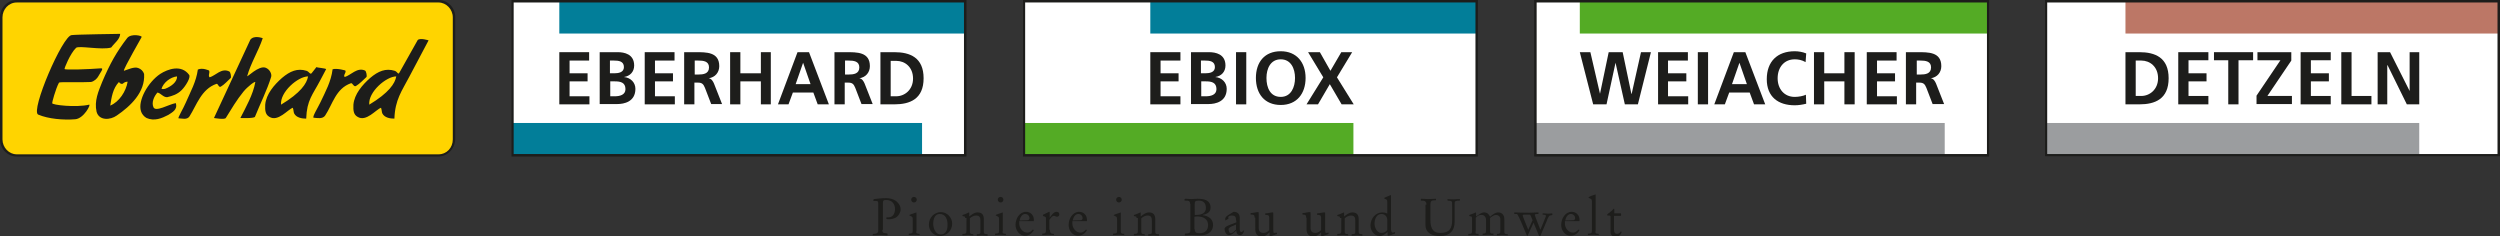 <?xml version="1.0" encoding="utf-8"?>
<!-- Generator: Adobe Illustrator 25.2.3, SVG Export Plug-In . SVG Version: 6.00 Build 0)  -->
<svg version="1.1" id="Ebene_1" xmlns="http://www.w3.org/2000/svg" xmlns:xlink="http://www.w3.org/1999/xlink" x="0px" y="0px"
	 viewBox="0 0 805 76" style="enable-background:new 0 0 805 76;" xml:space="preserve">
<rect x="0" y="0" width="805" height="76" fill="#333333" stroke="none"/>
<style type="text/css">
	.st0{fill:#FFD400;}
	.st1{fill:#1D1D1B;}
	.st2{fill:#FFFFFF;}
	.st3{fill:#027E99;}
	.st4{fill:#9B9D9F;}
	.st5{fill:#54AB25;}
	.st6{fill:#BC7766;}
</style>
<g>
	<path class="st0" d="M5.4,0.4h135.8c2.8,0,5,2.3,5,5.1v39.3c0,2.8-2.2,5.1-5,5.1H5.4c-2.8,0-5-2.3-5-5.1V5.6
		C0.4,2.7,2.6,0.4,5.4,0.4"/>
</g>
<g>
	<path class="st1" d="M141.1,50.4H5.4c-3,0-5.4-2.5-5.4-5.5V5.6C0,2.5,2.4,0,5.4,0h135.8c3,0,5.4,2.5,5.4,5.5v39.3
		C146.5,47.9,144.1,50.4,141.1,50.4z M5.4,0.8C2.8,0.8,0.8,3,0.8,5.6v39.3c0,2.6,2.1,4.8,4.6,4.8h135.8c2.6,0,4.6-2.1,4.6-4.8V5.6
		c0-2.6-2.1-4.8-4.6-4.8H5.4z"/>
</g>
<g>
	<path class="st1" d="M138,13c-0.8,1.5-5.6,10.5-6.2,11.7c-2.4,4.6-4.6,7.4-4.8,13.5c-1.4,0-3.2-0.3-3.9-1.7
		c-0.2-0.5-0.1-0.8-0.4-1.8c-1.6,0.5-4.8,4.7-7.6,2.9c-1.2-0.7-1.4-1.9-1.3-3.9c0.3-3.4,2.9-6.4,5.4-8.6c2.6-2.2,5-3.2,7.9-2.3
		c0.9,0.3,1.1,1.4,1.5,0.6l5.9-10.5C135.3,12.1,138,13,138,13 M127.6,24.6c-3.2,0-9.1,5-8.7,9.1C125.2,29.9,127.2,26.9,127.6,24.6
		 M111.2,22.7c0.4,0.7-0.8,1.5-0.2,2.1c2-0.6,4-3.2,6.5-2.1c0.5,0.2,0.7,1.9,0.5,2.1c-1,0.9-2.2,2.2-3.4,2.9
		c-0.7,0.4-1.1-1.1-1.6-0.9c-4.9,1.7-5.9,6.8-8.3,10.4c-0.8,1.2-2.6,0.8-3.7,0.7c-0.6-0.1,1.4-3.3,2.2-5c1.6-3.4,3.4-6.6,3.9-10.6
		C108.6,21.9,111.2,22.7,111.2,22.7 M105,22.3c-0.8,1.5-1.3,2.4-1.9,3.6c-2.4,4.6-4.3,6.3-4.5,12.3c-1.4,0-3.2-0.3-3.9-1.7
		c-0.2-0.5-0.1-0.8-0.4-1.8c-1.6,0.5-4.8,4.7-7.6,2.9c-1.2-0.7-1.4-1.9-1.3-3.9c0.3-3.4,2.9-6.4,5.4-8.6c2.6-2.2,5-3.2,7.9-2.3
		c0.9,0.3,1.2,1.4,1.7,0.7l1.5-1.9C102,21.8,105.2,22,105,22.3 M99.2,24.6c-3.2,0-9.1,5-8.7,9.1C96.8,29.9,98.8,26.9,99.2,24.6
		 M60.9,24.1c0.6,0.8-1.1,3.6-2.4,4.9c-1.4,1.4-3,1.9-4.7,2.3c-1.3,0-2-1.3-3.1-1.5c-1,1.1-2,3.1-1.3,4.7c0.7,1.7,4.9-0.9,7.2-1.3
		c0.7,2.1-1.2,3-2.4,3.8c-2.1,1.1-4.5,2.1-7,1c-0.8-0.4-1.6-1.4-1.8-2.2c-1.1-3.4,2.3-9.4,6.2-12C54.1,22.2,58.4,20.7,60.9,24.1
		 M52,28.6c0.5,0.2,1.2,0,1.4-0.1c1.5-0.6,3.7-2,3.6-3.9C54.9,24.8,52.6,26.6,52,28.6 M45.6,11.9c0.4-0.5-6,10.4-5.7,10.9
		c1.3-0.4,3.3-1.4,4.6-0.9c0.9,0.3,1.6,1,1.9,1.9c0.4,5.9-4.4,10.4-8.8,13.4c-2.1,1.5-5.7,1.7-6.5-1.2c-0.8-3.5,0.6-6.6,1.8-9.6
		c2.5-5.9,4.7-9.8,8.1-14.2C42.3,10.7,45.8,11.5,45.6,11.9 M38.3,26.4c-2,2.1-2.4,5-2.8,7.6c2.9-1.2,5.1-4.6,5.6-7.7
		c-0.5,0-1.1,0.2-1.5,0.6C39.2,27.2,38.6,26.9,38.3,26.4 M67.3,22.7c0.4,0.7-0.4,1.6,0.2,2.2c2-0.6,3.8-3.1,6.3-1.9
		c0.5,0.2,0.7,1.9,0.5,2.1c-1,0.9-2,2.1-3.2,2.8c-0.7,0.4-0.9-1.1-1.4-0.9c-4.9,1.7-6.4,6.9-8.7,10.5c-0.8,1.2-2.5,0.6-3.5,0.6
		c-0.4,0,1.6-3.3,2.3-5c1.5-3.5,3.4-6.8,3.9-10.7C65.2,21.7,67.3,22.7,67.3,22.7 M84.6,12.3c-1.4,4.2-3.9,8.1-5,12.2
		c-0.1,0.5,3.7-3.5,5.9-2.7c1.4,0.5,2.1,2.1,1.8,3c-1.3,4.2-3.6,8.8-5.2,12.8c-0.3,0.6-4.7,0.4-4.7,0.4c1.8-3.5,4.1-7.6,4.8-11.5
		c0.1-0.6-2.5,1.4-3.8,3c-2.2,2.7-3.9,5.6-5.7,8.5c-0.4,0.6-3.8,0-3.8,0l11.7-25.2C81.8,11.2,84.6,12.3,84.6,12.3 M38.7,10.9
		c-0.1,1.8-1.8,2.9-2.9,4.4c-3,0.9-10.4-0.7-11.3,0.1c-1.9,1.8-3.9,6.8-3.7,6.8c-0.2,0.4,8,0.1,11.7-0.2c1.1-0.1-0.3,1.5-0.8,2.5
		c-0.4,0.8-1.4,1.7-2.4,1.9c-3.2,0.2-10.1-0.1-10.3,0.2c-1.1,2-2.3,6.6-2.2,6.6c-0.2,0.6,7.7,1.5,11.9,0.5c0.7-0.2-1.7,4.5-4.5,4.7
		c-3.8,0.3-8.6-0.1-11.9-1.5c-2.6-1.1,7.9-25.6,10.8-25.6C24.3,11.1,38.7,10.9,38.7,10.9"/>
	<rect x="165.1" y="0.4" class="st2" width="145.8" height="49.6"/>
	<rect x="165.1" y="39.6" class="st3" width="131.8" height="10.4"/>
	<rect x="180.1" y="0.4" class="st3" width="130.8" height="10.4"/>
	<polygon class="st1" points="180.1,16.8 189.7,16.8 189.7,19.5 183.4,19.5 183.4,23.6 189.2,23.6 189.2,26.2 183.4,26.2 183.4,31 
		189.8,31 189.8,33.6 180.1,33.6 	"/>
	<path class="st1" d="M193.2,16.8h5.7c2.1,0,5.3,0.6,5.3,4.3c0,2-1.3,3.4-3.3,3.7v0c2.2,0.2,3.7,1.8,3.7,3.8c0,4.2-3.7,4.9-5.8,4.9
		h-5.7V16.8z M196.5,31h1.5c1.5,0,3.4-0.4,3.4-2.3c0-2.2-1.7-2.5-3.4-2.5h-1.5V31z M196.5,23.6h1.3c1.4,0,3.1-0.3,3.1-2
		c0-1.9-1.7-2.1-3.2-2.1h-1.3V23.6z"/>
	<polygon class="st1" points="207.6,16.8 217.2,16.8 217.2,19.5 210.9,19.5 210.9,23.6 216.7,23.6 216.7,26.2 210.9,26.2 210.9,31 
		217.3,31 217.3,33.6 207.6,33.6 	"/>
	<path class="st1" d="M220.4,16.8h3.5c3.5,0,7.7-0.1,7.7,4.5c0,2-1.3,3.6-3.4,3.9v0c0.9,0.1,1.4,1,1.7,1.7l2.6,6.6H229l-2-5.2
		c-0.5-1.2-0.9-1.7-2.3-1.7h-1.1v7h-3.3V16.8z M223.7,24h1.1c1.6,0,3.5-0.2,3.5-2.3c0-2-1.8-2.2-3.5-2.2h-1.1V24z"/>
	<polygon class="st1" points="235.1,16.8 238.4,16.8 238.4,23.6 245,23.6 245,16.8 248.2,16.8 248.2,33.6 245,33.6 245,26.2 
		238.4,26.2 238.4,33.6 235.1,33.6 	"/>
	<path class="st1" d="M256.8,16.8h3.7l6.4,16.8h-3.6l-1.4-3.8h-6.6l-1.4,3.8h-3.4L256.8,16.8z M258.6,20.2L258.6,20.2l-2.4,6.9h4.8
		L258.6,20.2z"/>
	<path class="st1" d="M268.9,16.8h3.5c3.5,0,7.7-0.1,7.7,4.5c0,2-1.3,3.6-3.4,3.9v0c0.9,0.1,1.4,1,1.7,1.7l2.6,6.6h-3.6l-2-5.2
		c-0.5-1.2-0.9-1.7-2.3-1.7h-1.1v7h-3.3V16.8z M272.1,24h1.1c1.6,0,3.5-0.2,3.5-2.3c0-2-1.8-2.2-3.5-2.2h-1.1V24z"/>
	<path class="st1" d="M283.5,16.8h4.5c5,0,9.4,1.7,9.4,8.4c0,6.7-4.4,8.4-9.4,8.4h-4.5V16.8z M286.8,31h1.8c2.7,0,5.4-2.1,5.4-5.7
		c0-3.7-2.6-5.7-5.4-5.7h-1.8V31z"/>
</g>
<g>
	<path class="st1" d="M311.2,50.4H164.7V0h146.5V50.4z M165.4,49.6h145V0.8h-145V49.6z"/>
</g>
<g>
	<rect x="494.4" y="0.4" class="st2" width="145.8" height="49.6"/>
	<rect x="494.4" y="39.6" class="st4" width="131.8" height="10.4"/>
	<rect x="508.7" y="0.4" class="st5" width="131.5" height="10.4"/>
	<polygon class="st1" points="508.7,16.8 512.1,16.8 515.2,30.2 515.2,30.2 518,16.8 522.5,16.8 525.3,30.2 525.4,30.2 528.4,16.8 
		531.6,16.8 527.4,33.6 523.2,33.6 520.2,20.2 520.2,20.2 517.3,33.6 513,33.6 	"/>
	<polygon class="st1" points="533.9,16.8 543.5,16.8 543.5,19.5 537.1,19.5 537.1,23.6 543,23.6 543,26.2 537.1,26.2 537.1,31 
		543.6,31 543.6,33.6 533.9,33.6 	"/>
	<rect x="546.7" y="16.8" class="st1" width="3.3" height="16.8"/>
	<path class="st1" d="M558.3,16.8h3.7l6.4,16.8h-3.6l-1.4-3.8h-6.6l-1.4,3.8h-3.4L558.3,16.8z M560.1,20.2L560.1,20.2l-2.4,6.9h4.8
		L560.1,20.2z"/>
	<path class="st1" d="M581.6,33.4c-1.2,0.3-2.5,0.5-3.7,0.5c-5.3,0-9-2.7-9-8.4c0-5.7,3.4-9,9-9c1.1,0,2.5,0.2,3.7,0.7l-0.2,2.8
		c-1.2-0.7-2.4-0.9-3.5-0.9c-3.4,0-5.5,2.6-5.5,6.1c0,3.4,2.1,6,5.5,6c1.3,0,2.8-0.3,3.6-0.7L581.6,33.4z"/>
	<polygon class="st1" points="584.1,16.8 587.4,16.8 587.4,23.6 593.9,23.6 593.9,16.8 597.2,16.8 597.2,33.6 593.9,33.6 
		593.9,26.2 587.4,26.2 587.4,33.6 584.1,33.6 	"/>
	<polygon class="st1" points="601.1,16.8 610.7,16.8 610.7,19.5 604.4,19.5 604.4,23.6 610.2,23.6 610.2,26.2 604.4,26.2 604.4,31 
		610.8,31 610.8,33.6 601.1,33.6 	"/>
	<path class="st1" d="M613.9,16.8h3.5c3.5,0,7.7-0.1,7.7,4.5c0,2-1.3,3.6-3.4,3.9v0c0.9,0.1,1.4,1,1.7,1.7l2.6,6.6h-3.7l-2-5.2
		c-0.5-1.2-0.9-1.7-2.3-1.7h-1v7h-3.3V16.8z M617.2,24h1.1c1.6,0,3.5-0.2,3.5-2.3c0-2-1.8-2.2-3.5-2.2h-1.1V24z"/>
</g>
<g>
	<path class="st1" d="M640.6,50.4H494V0h146.5V50.4z M494.8,49.6h145V0.8h-145V49.6z"/>
</g>
<g>
	<rect x="329.7" y="0.4" class="st2" width="145.8" height="49.6"/>
	<rect x="329.7" y="39.6" class="st5" width="106.1" height="10.4"/>
	<rect x="370.4" y="0.4" class="st3" width="105.1" height="10.4"/>
	<polygon class="st1" points="370.4,16.8 380.1,16.8 380.1,19.5 373.7,19.5 373.7,23.6 379.5,23.6 379.5,26.2 373.7,26.2 373.7,31 
		380.1,31 380.1,33.6 370.4,33.6 	"/>
	<path class="st1" d="M383.6,16.8h5.7c2.1,0,5.3,0.6,5.3,4.3c0,2-1.3,3.4-3.3,3.7v0c2.2,0.2,3.7,1.8,3.7,3.8c0,4.2-3.7,4.9-5.8,4.9
		h-5.7V16.8z M386.8,31h1.5c1.5,0,3.4-0.4,3.4-2.3c0-2.2-1.7-2.5-3.4-2.5h-1.5V31z M386.8,23.6h1.3c1.4,0,3.1-0.3,3.1-2
		c0-1.9-1.7-2.1-3.2-2.1h-1.3V23.6z"/>
	<rect x="398" y="16.8" class="st1" width="3.3" height="16.8"/>
	<path class="st1" d="M412.4,16.5c5.1,0,8,3.6,8,8.6s-2.8,8.7-8,8.7c-5.2,0-8-3.6-8-8.7C404.4,20,407.2,16.5,412.4,16.5 M412.4,31.2
		c3.3,0,4.6-3.1,4.6-6.1c0-3-1.3-6-4.6-6s-4.6,3-4.6,6C407.8,28.2,409,31.2,412.4,31.2"/>
	<polygon class="st1" points="426.1,24.9 421.2,16.8 425,16.8 428.4,22.8 431.9,16.8 435.4,16.8 430.5,24.9 435.9,33.6 432,33.6 
		428.2,27.1 424.4,33.6 420.7,33.6 	"/>
</g>
<g>
	<path class="st1" d="M475.9,50.4H329.4V0h146.5V50.4z M330.1,49.6h145V0.8h-145V49.6z"/>
</g>
<g>
	<rect x="658.8" y="0.4" class="st2" width="145.8" height="49.6"/>
	<rect x="658.8" y="39.6" class="st4" width="120.2" height="10.4"/>
	<rect x="684.4" y="0.4" class="st6" width="120.2" height="10.4"/>
	<path class="st1" d="M684.4,16.8h4.5c5,0,9.4,1.7,9.4,8.4c0,6.7-4.4,8.4-9.4,8.4h-4.5V16.8z M687.7,30.9h1.8c2.7,0,5.4-2.1,5.4-5.7
		c0-3.7-2.6-5.7-5.4-5.7h-1.8V30.9z"/>
	<polygon class="st1" points="701.4,16.8 711.1,16.8 711.1,19.4 704.7,19.4 704.7,23.6 710.5,23.6 710.5,26.2 704.7,26.2 
		704.7,30.9 711.1,30.9 711.1,33.6 701.4,33.6 	"/>
	<polygon class="st1" points="717.5,19.4 712.9,19.4 712.9,16.8 725.5,16.8 725.5,19.4 720.8,19.4 720.8,33.6 717.5,33.6 	"/>
	<polygon class="st1" points="726.6,30.8 734.3,19.4 726.9,19.4 726.9,16.8 737.8,16.8 737.8,19.5 730.1,30.9 738,30.9 738,33.5 
		726.6,33.5 	"/>
	<polygon class="st1" points="740.8,16.8 750.5,16.8 750.5,19.4 744.1,19.4 744.1,23.6 749.9,23.6 749.9,26.2 744.1,26.2 
		744.1,30.9 750.5,30.9 750.5,33.6 740.8,33.6 	"/>
	<polygon class="st1" points="753.9,16.8 757.2,16.8 757.2,30.9 763.6,30.9 763.6,33.6 753.9,33.6 	"/>
	<polygon class="st1" points="765.6,16.8 769.6,16.8 775.9,29.3 775.9,29.3 775.9,16.8 779,16.8 779,33.6 775,33.6 768.8,21 
		768.7,21 768.7,33.6 765.6,33.6 	"/>
</g>
<g>
	<path class="st1" d="M805,50.3H658.5V0H805V50.3z M659.2,49.6h145V0.8h-145V49.6z"/>
</g>
<g>
	<path class="st1" d="M284.1,74c0,0.8,0.3,1.1,1.1,1.1c0.1,0,0.4,0,0.5,0.1c0.1,0,0.1,0.2,0.1,0.4c0,0.1,0,0.2-0.2,0.2
		c-0.7,0-1.2-0.1-2.1-0.1c-0.4,0-1.6,0.1-2.4,0.1c-0.1,0-0.1-0.2-0.1-0.2c0-0.1,0.1-0.3,0.2-0.3c0.7,0,1.6-0.1,1.6-1v-8.5
		c0-0.7,0-1.1-0.7-1.1c-0.3,0-0.6,0-0.8,0c-0.1,0-0.1-0.1-0.1-0.2c0-0.1,0-0.3,0.3-0.4c0.8-0.1,2.3-0.3,3.8-0.3
		c1.3,0,2.3,0.3,3.2,0.9c1,0.8,1.5,1.7,1.5,2.8c0,0.9-0.7,2.1-1.6,2.6c-0.6,0.3-1.5,0.5-1.9,0.5c-0.4,0-0.9,0-1-0.1l-0.1-0.1v-0.3
		l0.1-0.1c0.2,0,0.4,0,0.6,0c1.4,0,2.1-1.3,2.1-2.7c0-1.6-1-2.9-2.8-2.9c-1,0-1.1,0.2-1.1,1.1V74z"/>
	<path class="st1" d="M295,74.5c0,0.4,0,0.8,1.1,0.8c0,0,0,0.1,0,0.2c0,0.1,0,0.2,0,0.2c-0.6,0-1.3-0.1-1.7-0.1
		c-0.6,0-1.2,0.1-1.7,0.1c-0.1,0-0.1-0.1-0.1-0.1v-0.2c0-0.2,0-0.2,0.3-0.2c0.7,0,1-0.1,1-0.9V71c0-1,0-1.1-0.6-1.4
		c-0.2-0.1-0.5-0.2-0.5-0.3c0-0.1,0.2-0.2,0.8-0.4l1.2-0.4c0,0,0.2-0.1,0.2-0.1c0.1,0,0.1,0.2,0.1,0.3c0,0.8,0,1.6,0,2.4V74.5z
		 M294.3,63.4c0.5,0,0.9,0.4,0.9,0.9c0,0.5-0.4,0.9-0.9,0.9c-0.5,0-0.9-0.4-0.9-0.9C293.4,63.8,293.8,63.4,294.3,63.4"/>
	<path class="st1" d="M303,68.3c1.9,0,3.6,1.7,3.6,3.7c0,2.4-1.9,4-4,4c-2,0-3.5-1.7-3.5-3.7C299.1,70,300.9,68.3,303,68.3
		 M302.6,68.9c-1.6,0-2.1,1.6-2.1,3.2c0,1.5,0.8,3.4,2.4,3.4c1.6,0,2.2-1.4,2.2-2.9C305.2,70.9,304.6,68.9,302.6,68.9"/>
	<path class="st1" d="M310.8,70.2c0-0.3-0.1-0.5-0.3-0.5l-0.5-0.1c0,0-0.1-0.1-0.1-0.2c0,0,0-0.2,0.1-0.2c0.8-0.2,1.9-0.8,2-0.8
		c0.1,0,0.1,0.1,0.1,0.2v1.1c0.8-0.6,1.6-1.3,2.7-1.3c1.4,0,2,0.8,2,2.2v4.1c0,0.7,0.5,0.7,1.1,0.7c0,0,0.1,0,0.1,0.1v0.3
		c0,0,0,0.1-0.1,0.1c-0.6,0-1.1-0.1-1.6-0.1c-0.6,0-1.1,0.1-1.7,0.1c-0.1,0-0.1-0.3-0.1-0.4c0,0,0.1-0.1,0.2-0.1c0.3,0,1,0,1-0.5
		v-3.9c0-1-0.3-1.6-1.4-1.6c-0.7,0-1.5,0.4-2,0.9v4.3c0,0.4,0,0.8,1.1,0.8c0,0,0,0.1,0,0.2c0,0.2,0,0.2,0,0.2
		c-0.6,0-1.3-0.1-1.7-0.1c-0.6,0-1.2,0.1-1.7,0.1c-0.1,0-0.1-0.1-0.1-0.1v-0.2c0-0.2,0-0.2,0.3-0.2c0.7,0,1-0.1,1-0.9V70.2z"/>
	<path class="st1" d="M322.8,74.5c0,0.4,0,0.8,1.1,0.8c0,0,0,0.1,0,0.2c0,0.1,0,0.2,0,0.2c-0.6,0-1.3-0.1-1.7-0.1
		c-0.6,0-1.2,0.1-1.7,0.1c-0.1,0-0.1-0.1-0.1-0.1v-0.2c0-0.2,0-0.2,0.3-0.2c0.7,0,1-0.1,1-0.9V71c0-1,0-1.1-0.6-1.4
		c-0.2-0.1-0.5-0.2-0.5-0.3c0-0.1,0.2-0.2,0.8-0.4l1.2-0.4c0,0,0.2-0.1,0.2-0.1c0.1,0,0.1,0.2,0.1,0.3c0,0.8,0,1.6,0,2.4V74.5z
		 M322.2,63.4c0.5,0,0.9,0.4,0.9,0.9c0,0.5-0.4,0.9-0.9,0.9c-0.5,0-0.9-0.4-0.9-0.9C321.2,63.8,321.7,63.4,322.2,63.4"/>
	<path class="st1" d="M328.2,71.3c0,0.2,0,0.5,0,0.7c0,1.4,1.1,2.9,2.6,2.9c0.6,0,1-0.2,1.8-1l0.3,0.2c-0.6,1.1-1.6,1.8-2.9,1.8
		c-1.6,0-3-1.6-3-3.5c0-2,1.3-4.2,3.4-4.2c1.4,0,2.5,1.1,2.5,2.5v0.5H328.2z M331,70.9c0.2,0,0.5-0.3,0.5-0.6c0-0.8-0.6-1.4-1.4-1.4
		c-1,0-1.6,1.1-1.8,2.1L331,70.9z"/>
	<path class="st1" d="M338.1,74c0,0.7,0,1.3,1.2,1.3c0.1,0,0.1,0.1,0.1,0.2c0,0.2,0,0.2-0.1,0.2c-0.6,0-1.1-0.1-1.7-0.1
		c-0.6,0-1.3,0.1-1.9,0.1c-0.1,0-0.1,0-0.1-0.1v-0.2c0-0.2,0-0.2,0.4-0.2c0.7-0.1,0.8-0.3,0.8-1.2v-3.7c0-0.3-0.1-0.5-0.5-0.6
		c-0.1,0-0.5-0.1-0.5-0.4c0-0.1,0-0.2,0.2-0.2l1.2-0.6c0.4-0.2,0.6-0.3,0.7-0.3c0.1,0,0.1,0.1,0.1,0.2l0,1.7l0,0
		c0.5-0.7,1.3-1.9,2.2-1.9c0.6,0,0.9,0.3,0.9,0.9c0,0.3-0.3,0.7-0.7,0.7c-0.4,0-0.6-0.3-1.1-0.3c-0.4,0-0.9,0.6-1.2,1l-0.2,0.3V74z"
		/>
	<path class="st1" d="M345.3,71.3c0,0.2,0,0.5,0,0.7c0,1.4,1.1,2.9,2.6,2.9c0.6,0,1-0.2,1.8-1l0.3,0.2c-0.6,1.1-1.6,1.8-2.9,1.8
		c-1.7,0-3-1.6-3-3.5c0-2,1.3-4.2,3.4-4.2c1.4,0,2.5,1.1,2.5,2.5v0.5H345.3z M348.1,70.9c0.2,0,0.5-0.3,0.5-0.6
		c0-0.8-0.6-1.4-1.4-1.4c-1,0-1.6,1.1-1.8,2.1L348.1,70.9z"/>
	<path class="st1" d="M360.9,74.5c0,0.4,0,0.8,1.1,0.8c0,0,0,0.1,0,0.2c0,0.1,0,0.2,0,0.2c-0.6,0-1.3-0.1-1.7-0.1
		c-0.6,0-1.2,0.1-1.8,0.1c-0.1,0-0.1-0.1-0.1-0.1v-0.2c0-0.2,0-0.2,0.3-0.2c0.7,0,1-0.1,1-0.9V71c0-1,0-1.1-0.6-1.4
		c-0.2-0.1-0.5-0.2-0.5-0.3c0-0.1,0.2-0.2,0.8-0.4l1.2-0.4c0,0,0.2-0.1,0.2-0.1c0.1,0,0.1,0.2,0.1,0.3c0,0.8,0,1.6,0,2.4V74.5z
		 M360.3,63.4c0.5,0,0.9,0.4,0.9,0.9c0,0.5-0.4,0.9-0.9,0.9c-0.5,0-0.9-0.4-0.9-0.9C359.4,63.8,359.8,63.4,360.3,63.4"/>
	<path class="st1" d="M366,70.2c0-0.3-0.1-0.5-0.3-0.5l-0.5-0.1c0,0-0.1-0.1-0.1-0.2c0,0,0-0.2,0.1-0.2c0.8-0.2,1.9-0.8,2-0.8
		c0.1,0,0.1,0.1,0.1,0.2v1.1c0.8-0.6,1.6-1.3,2.7-1.3c1.4,0,2,0.8,2,2.2v4.1c0,0.7,0.5,0.7,1.1,0.7c0,0,0.1,0,0.1,0.1v0.3
		c0,0,0,0.1-0.1,0.1c-0.6,0-1.1-0.1-1.6-0.1c-0.6,0-1.1,0.1-1.7,0.1c-0.1,0-0.1-0.3-0.1-0.4c0,0,0.1-0.1,0.2-0.1c0.3,0,1,0,1-0.5
		v-3.9c0-1-0.3-1.6-1.4-1.6c-0.7,0-1.5,0.4-2,0.9v4.3c0,0.4,0,0.8,1.1,0.8c0,0,0,0.1,0,0.2c0,0.2,0,0.2,0,0.2
		c-0.6,0-1.3-0.1-1.7-0.1c-0.6,0-1.2,0.1-1.7,0.1c-0.1,0-0.1-0.1-0.1-0.1v-0.2c0-0.2,0.1-0.2,0.3-0.2c0.7,0,1-0.1,1-0.9V70.2z"/>
	<path class="st1" d="M383.2,65.6c0-1-0.6-1-1.6-1c-0.2,0-0.2-0.1-0.2-0.3c0-0.2,0.1-0.3,0.3-0.3c0.6,0,1.2,0.1,1.9,0.1
		c0.6,0,1.2-0.1,1.9-0.1c2,0,4.3,0.3,4.3,2.9c0,1.8-1.8,2.1-2.5,2.3v0.1c0.3,0,3.3,0.4,3.3,3.1c0,2.5-2.1,3.4-4.2,3.4
		c-1.1,0-1.9-0.1-2.5-0.1c-0.7,0-1.3,0.1-2.1,0.1c-0.3,0-0.3,0-0.3-0.2v-0.2c0-0.1,0.1-0.2,0.2-0.2c1.6,0,1.6-0.4,1.6-1.5V65.6z
		 M384.7,69.2h0.6c1.8,0,3-0.7,3-2.2c0-1.6-0.8-2.4-2.3-2.4c-1.1,0-1.3,0.3-1.3,1V69.2z M384.7,73.8c0,1.1,0.6,1.3,1.6,1.3
		c1.6,0,2.7-0.9,2.7-2.6c0-2-1.5-2.7-3.2-2.8c-0.4,0-0.8,0-1.2,0.1V73.8z"/>
	<path class="st1" d="M398,71c0-0.9-0.1-1.6-1.3-1.6c-0.4,0-1.2,0.1-1.2,0.6c0,0.1,0,0.3,0.1,0.4l-1,0.6c0-0.1-0.1-0.3-0.1-0.5
		c0-0.5,0.5-0.9,0.9-1.2l1.5-0.9c0.2-0.1,0.3-0.2,0.3-0.2c1.3,0,2,0.7,2,2v3.5c0,0.3,0,1,0.5,1c0.3,0,0.4-0.1,0.6-0.5l0.3,0.1
		c-0.2,0.8-0.6,1.4-1.3,1.4c-1.1,0-1.2-1-1.2-1.5c-0.6,0.6-1.4,1.5-2.4,1.5c-0.9,0-1.4-1.2-1.4-2c0-0.3,0.3-0.8,1.7-1.3l2.1-0.8V71z
		 M398,72.3l-1.6,0.7c-0.2,0.1-0.8,0.4-0.8,0.8c0,0.4,0.2,1.3,0.7,1.3c0.6,0,1.1-0.6,1.5-1L398,74V72.3z"/>
	<path class="st1" d="M404,70.1c0-0.9-0.4-1-1.1-1c-0.1,0-0.2,0-0.2-0.1v-0.3c0-0.1,0-0.1,0.1-0.1c0.4,0,0.9-0.1,1.4-0.2
		c0.4-0.1,0.8-0.1,0.9-0.1c0.2,0,0.2,0.1,0.2,0.4c0,0.2,0,0.4,0,0.7v3.9c0,1.1,0.4,1.7,1.6,1.7c0.7,0,1.3-0.4,1.8-0.9v-3.9
		c0-0.9-0.4-1-1.1-1c-0.1,0-0.2,0-0.2-0.1v-0.3c0-0.1,0-0.1,0.1-0.1c0.4,0,0.9-0.1,1.4-0.2c0.4-0.1,0.8-0.1,0.9-0.1
		c0.2,0,0.2,0.1,0.2,0.4c0,0.2,0,0.4,0,0.7v4.4c0,0.8,0,1.1,0.3,1.1c0.4,0,0.7-0.1,0.8-0.1c0,0,0.1,0.1,0.1,0.2c0,0.2,0,0.2-0.1,0.3
		c-0.4,0.1-2.2,0.8-2.2,0.8c0,0-0.1-0.2-0.1-0.3c0-0.1,0-0.3,0-0.5v-0.6c-0.6,0.6-1.5,1.4-2.4,1.4c-1.3,0-2.2-0.7-2.2-2.3V70.1z"/>
	<path class="st1" d="M420.6,70.1c0-0.9-0.4-1-1-1c-0.1,0-0.2,0-0.2-0.1v-0.3c0-0.1,0-0.1,0.1-0.1c0.4,0,0.9-0.1,1.4-0.2
		c0.4-0.1,0.8-0.1,0.9-0.1c0.2,0,0.2,0.1,0.2,0.4c0,0.2,0,0.4,0,0.7v3.9c0,1.1,0.4,1.7,1.6,1.7c0.7,0,1.3-0.4,1.8-0.9v-3.9
		c0-0.9-0.4-1-1.1-1c-0.1,0-0.2,0-0.2-0.1v-0.3c0-0.1,0-0.1,0.1-0.1c0.4,0,0.9-0.1,1.4-0.2c0.4-0.1,0.8-0.1,0.9-0.1
		c0.2,0,0.2,0.1,0.2,0.4c0,0.2,0,0.4,0,0.7v4.4c0,0.8,0,1.1,0.3,1.1c0.4,0,0.7-0.1,0.8-0.1c0,0,0,0.1,0,0.2c0,0.2,0,0.2-0.1,0.3
		c-0.4,0.1-2.2,0.8-2.2,0.8c0,0-0.1-0.2-0.1-0.3c0-0.1,0-0.3,0-0.5v-0.6c-0.6,0.6-1.5,1.4-2.4,1.4c-1.3,0-2.3-0.7-2.3-2.3V70.1z"/>
	<path class="st1" d="M431.5,70.2c0-0.3-0.1-0.5-0.3-0.5l-0.5-0.1c0,0-0.1-0.1-0.1-0.2c0,0,0-0.2,0.1-0.2c0.8-0.2,1.9-0.8,2-0.8
		c0.1,0,0.1,0.1,0.1,0.2v1.1c0.8-0.6,1.6-1.3,2.7-1.3c1.4,0,2,0.8,2,2.2v4.1c0,0.7,0.5,0.7,1.1,0.7c0,0,0.1,0,0.1,0.1v0.3
		c0,0,0,0.1-0.1,0.1c-0.6,0-1.1-0.1-1.6-0.1c-0.6,0-1.1,0.1-1.7,0.1c-0.1,0-0.1-0.3-0.1-0.4c0,0,0.1-0.1,0.2-0.1c0.3,0,1,0,1-0.5
		v-3.9c0-1-0.3-1.6-1.4-1.6c-0.7,0-1.5,0.4-2,0.9v4.3c0,0.4,0,0.8,1.1,0.8c0,0,0,0.1,0,0.2c0,0.2,0,0.2,0,0.2
		c-0.6,0-1.3-0.1-1.7-0.1c-0.6,0-1.2,0.1-1.7,0.1c-0.1,0-0.1-0.1-0.1-0.1v-0.2c0-0.2,0.1-0.2,0.3-0.2c0.7,0,1-0.1,1-0.9V70.2z"/>
	<path class="st1" d="M448,74.2c0,0.5,0.2,0.7,0.5,0.7c0.3,0,0.6-0.2,0.6-0.2c0,0,0.1,0.1,0.1,0.2v0.3c-0.4,0.2-1.9,0.7-2.3,0.7
		c0,0-0.1-0.3-0.1-0.3v-0.9c-0.7,0.6-1.5,1.3-2.5,1.3c-1.8,0-3-1.7-3-3.4c0-2.2,1.6-4.2,3.8-4.2c0.4,0,1.3,0.1,1.6,0.4V65
		c0-0.6-0.1-0.7-0.6-0.9c-0.2-0.1-0.4-0.2-0.4-0.3c0-0.1,0.4-0.3,0.7-0.4l1.2-0.5c0.1,0,0.2-0.1,0.2-0.1c0.1,0,0.1,0.2,0.1,0.3
		c0,0.8,0,1.6,0,2.4V74.2z M446.7,70.8c0-1.1-0.8-1.9-1.9-1.9c-1.6,0-2.2,1.8-2.2,3.1c0,1.3,0.8,3,2.2,3c0.8,0,1.4-0.3,1.9-0.9V70.8
		z"/>
	<path class="st1" d="M459.3,65.9c0-1.3-0.8-1.3-1.7-1.3l-0.1-0.1v-0.3c0-0.2,0.1-0.2,0.3-0.2c0.4,0,1.5,0.1,2.2,0.1
		c0.8,0,1.6-0.1,2.4-0.1l0,0v0.4l-0.1,0.1h-0.2c-1.1,0-1.5,0.1-1.5,1.4v4.8c0,2.4,0.5,4.3,3.2,4.3c2.9,0,3.8-1.4,3.8-4.2v-4.3
		c0-1.9,0-1.8-1.4-1.9l-0.1-0.1v-0.3l0-0.1c0.3,0,0.6,0.1,1.8,0.1c0.7,0,1.5-0.1,2.1-0.1l0.1,0.1v0.3l-0.1,0.1
		c-1.2,0-1.6,0.1-1.6,0.9v5.9c0,3-1.7,4.6-4.7,4.6c-2.3,0-4.7-0.8-4.7-3.6V65.9z"/>
	<path class="st1" d="M475.1,74.5c0,0.8,0.1,0.8,1,0.8c0,0,0,0.1,0,0.2v0.1c0,0.1,0,0.2,0,0.2c-0.4,0-1-0.1-1.5-0.1
		c-0.4,0-1.4,0.1-1.7,0.1c0,0-0.1,0-0.1-0.1v-0.3c0,0,0-0.1,0.1-0.1h0.2c0.6,0,0.9-0.1,0.9-0.8v-4.3c0-0.2-0.1-0.5-0.3-0.5l-0.5-0.1
		c0,0-0.1-0.1-0.1-0.2c0-0.1,0-0.2,0.1-0.2c0.7-0.2,1.3-0.5,2-0.8c0,0,0.1,0,0.1,0.2c0,0.4,0,0.8,0,1.1c0.8-0.5,1.6-1.3,2.6-1.3
		c0.9,0,1.5,0.5,1.9,1.4c0.8-0.7,1.7-1.4,2.6-1.4c1.4,0,2,1,2,2.2v4.1c0,0.7,0.5,0.7,1.1,0.7c0,0,0,0.1,0,0.1v0.2
		c0,0.1,0,0.1-0.1,0.1c-0.5,0-1.1-0.1-1.6-0.1c-0.5,0-1.1,0.1-1.7,0.1c0,0-0.1-0.1-0.1-0.1v-0.2c0-0.1,0-0.2,0.1-0.2
		c0.5,0,1,0,1-0.7v-4.1c0-0.9-0.8-1.3-1.4-1.3c-0.5,0-1.4,0.5-1.9,1v4.3c0,0.4,0.1,0.7,0.6,0.7l0.5,0c0,0,0,0.2,0,0.3
		c0,0.1,0,0.2-0.1,0.2c-0.5,0-1-0.1-1.6-0.1s-1.1,0.1-1.7,0.1c0,0-0.1-0.1-0.1-0.1v-0.2c0-0.1,0-0.2,0.1-0.2c0.5,0,1,0,1-0.7v-3.7
		c0-1-0.7-1.6-1.4-1.6c-1,0-1.4,0.4-1.9,0.9V74.5z"/>
	<path class="st1" d="M491.9,75.9c0,0-0.1,0-0.1,0c-0.1,0-0.2-0.2-0.3-0.4c-0.1-0.2-0.1-0.3-0.2-0.5c-2.3-5.5-2.6-6-2.9-6.1l-0.7,0
		c-0.1,0-0.1,0-0.1-0.1v-0.2c0-0.1,0-0.2,0.1-0.2c0.5,0,2.5,0.1,4.7,0.1c1,0,2-0.1,3-0.1c0,0,0,0,0,0.2c0,0.2,0,0.3-0.1,0.3H495
		c-0.2,0-0.8,0-0.8,0.3c0,0.1,0.2,0.7,0.3,0.9L496,74h0h0l1.4-3.4c0.2-0.6,0.4-0.9,0.4-1c0-0.3-0.2-0.4-0.3-0.4l-0.7-0.1
		c-0.1,0-0.1,0-0.1-0.2c0-0.2,0.1-0.2,0.3-0.2c0.5,0,1,0.1,1.5,0.1c0.4,0,0.9-0.1,1.3-0.1c0,0.1,0.1,0.2,0.1,0.3
		c0,0.1-0.1,0.3-0.2,0.3c-0.7,0-0.9,0.2-1.2,0.8c-0.2,0.4-0.4,0.8-0.5,1.2l-2.1,4.9c0,0-0.1,0-0.1,0c-0.1,0-0.2-0.2-0.3-0.4
		c-0.1-0.2-0.1-0.3-0.2-0.5l-1.5-3.6L491.9,75.9z M492.8,69.3c-0.1-0.2-0.1-0.2-0.5-0.2h-1.1c-0.5,0-0.9,0-0.9,0.3
		c0,0.2,1.6,4.1,1.8,4.6h0l1.4-3.1L492.8,69.3z"/>
	<path class="st1" d="M503.9,71.3c0,0.2,0,0.5,0,0.7c0,1.4,1.1,2.9,2.6,2.9c0.6,0,1-0.2,1.8-1l0.3,0.2c-0.6,1.1-1.6,1.8-2.9,1.8
		c-1.7,0-3-1.6-3-3.5c0-2,1.3-4.2,3.4-4.2c1.4,0,2.5,1.1,2.5,2.5v0.5H503.9z M506.7,70.9c0.2,0,0.5-0.3,0.5-0.6
		c0-0.8-0.6-1.4-1.4-1.4c-1,0-1.6,1.1-1.8,2.1L506.7,70.9z"/>
	<path class="st1" d="M513.7,74.5c0,0.4,0,0.8,1.1,0.8c0,0,0,0.1,0,0.2c0,0.1,0,0.2,0,0.2c-0.6,0-1.3-0.1-1.7-0.1
		c-0.6,0-1.2,0.1-1.7,0.1c-0.1,0-0.1-0.1-0.1-0.1v-0.2c0-0.2,0-0.2,0.3-0.2c0.7,0,1-0.1,1-0.9v-9c0-1,0-1.1-0.6-1.4
		c-0.2-0.1-0.5-0.2-0.5-0.3c0-0.1,0.2-0.2,0.8-0.5l1.2-0.4c0,0,0.2-0.1,0.2-0.1c0.1,0,0.1,0.2,0.1,0.3c0,0.8,0,1.6,0,2.4V74.5z"/>
	<path class="st1" d="M518.6,69.9c0-0.5-0.2-0.5-0.8-0.5c-0.2,0-0.3,0-0.3-0.2c0-0.2,0.2-0.3,0.3-0.4c0.6-0.4,1.4-1.1,1.8-1.6
		c0.1,0,0.2,0,0.2,0.2c0,0.4,0,0.9,0,1.3h2c0.2,0,0.2,0,0.2,0.4c0,0.3,0,0.4-0.2,0.4h-2.1v4.4c0,0.7,0.2,1.4,1,1.4
		c0.5,0,0.9-0.3,1.2-0.8l0.3,0.2c-0.3,0.9-1,1.6-1.9,1.6c-0.9,0-1.7-0.5-1.7-1.5V69.9z"/>
</g>
</svg>
